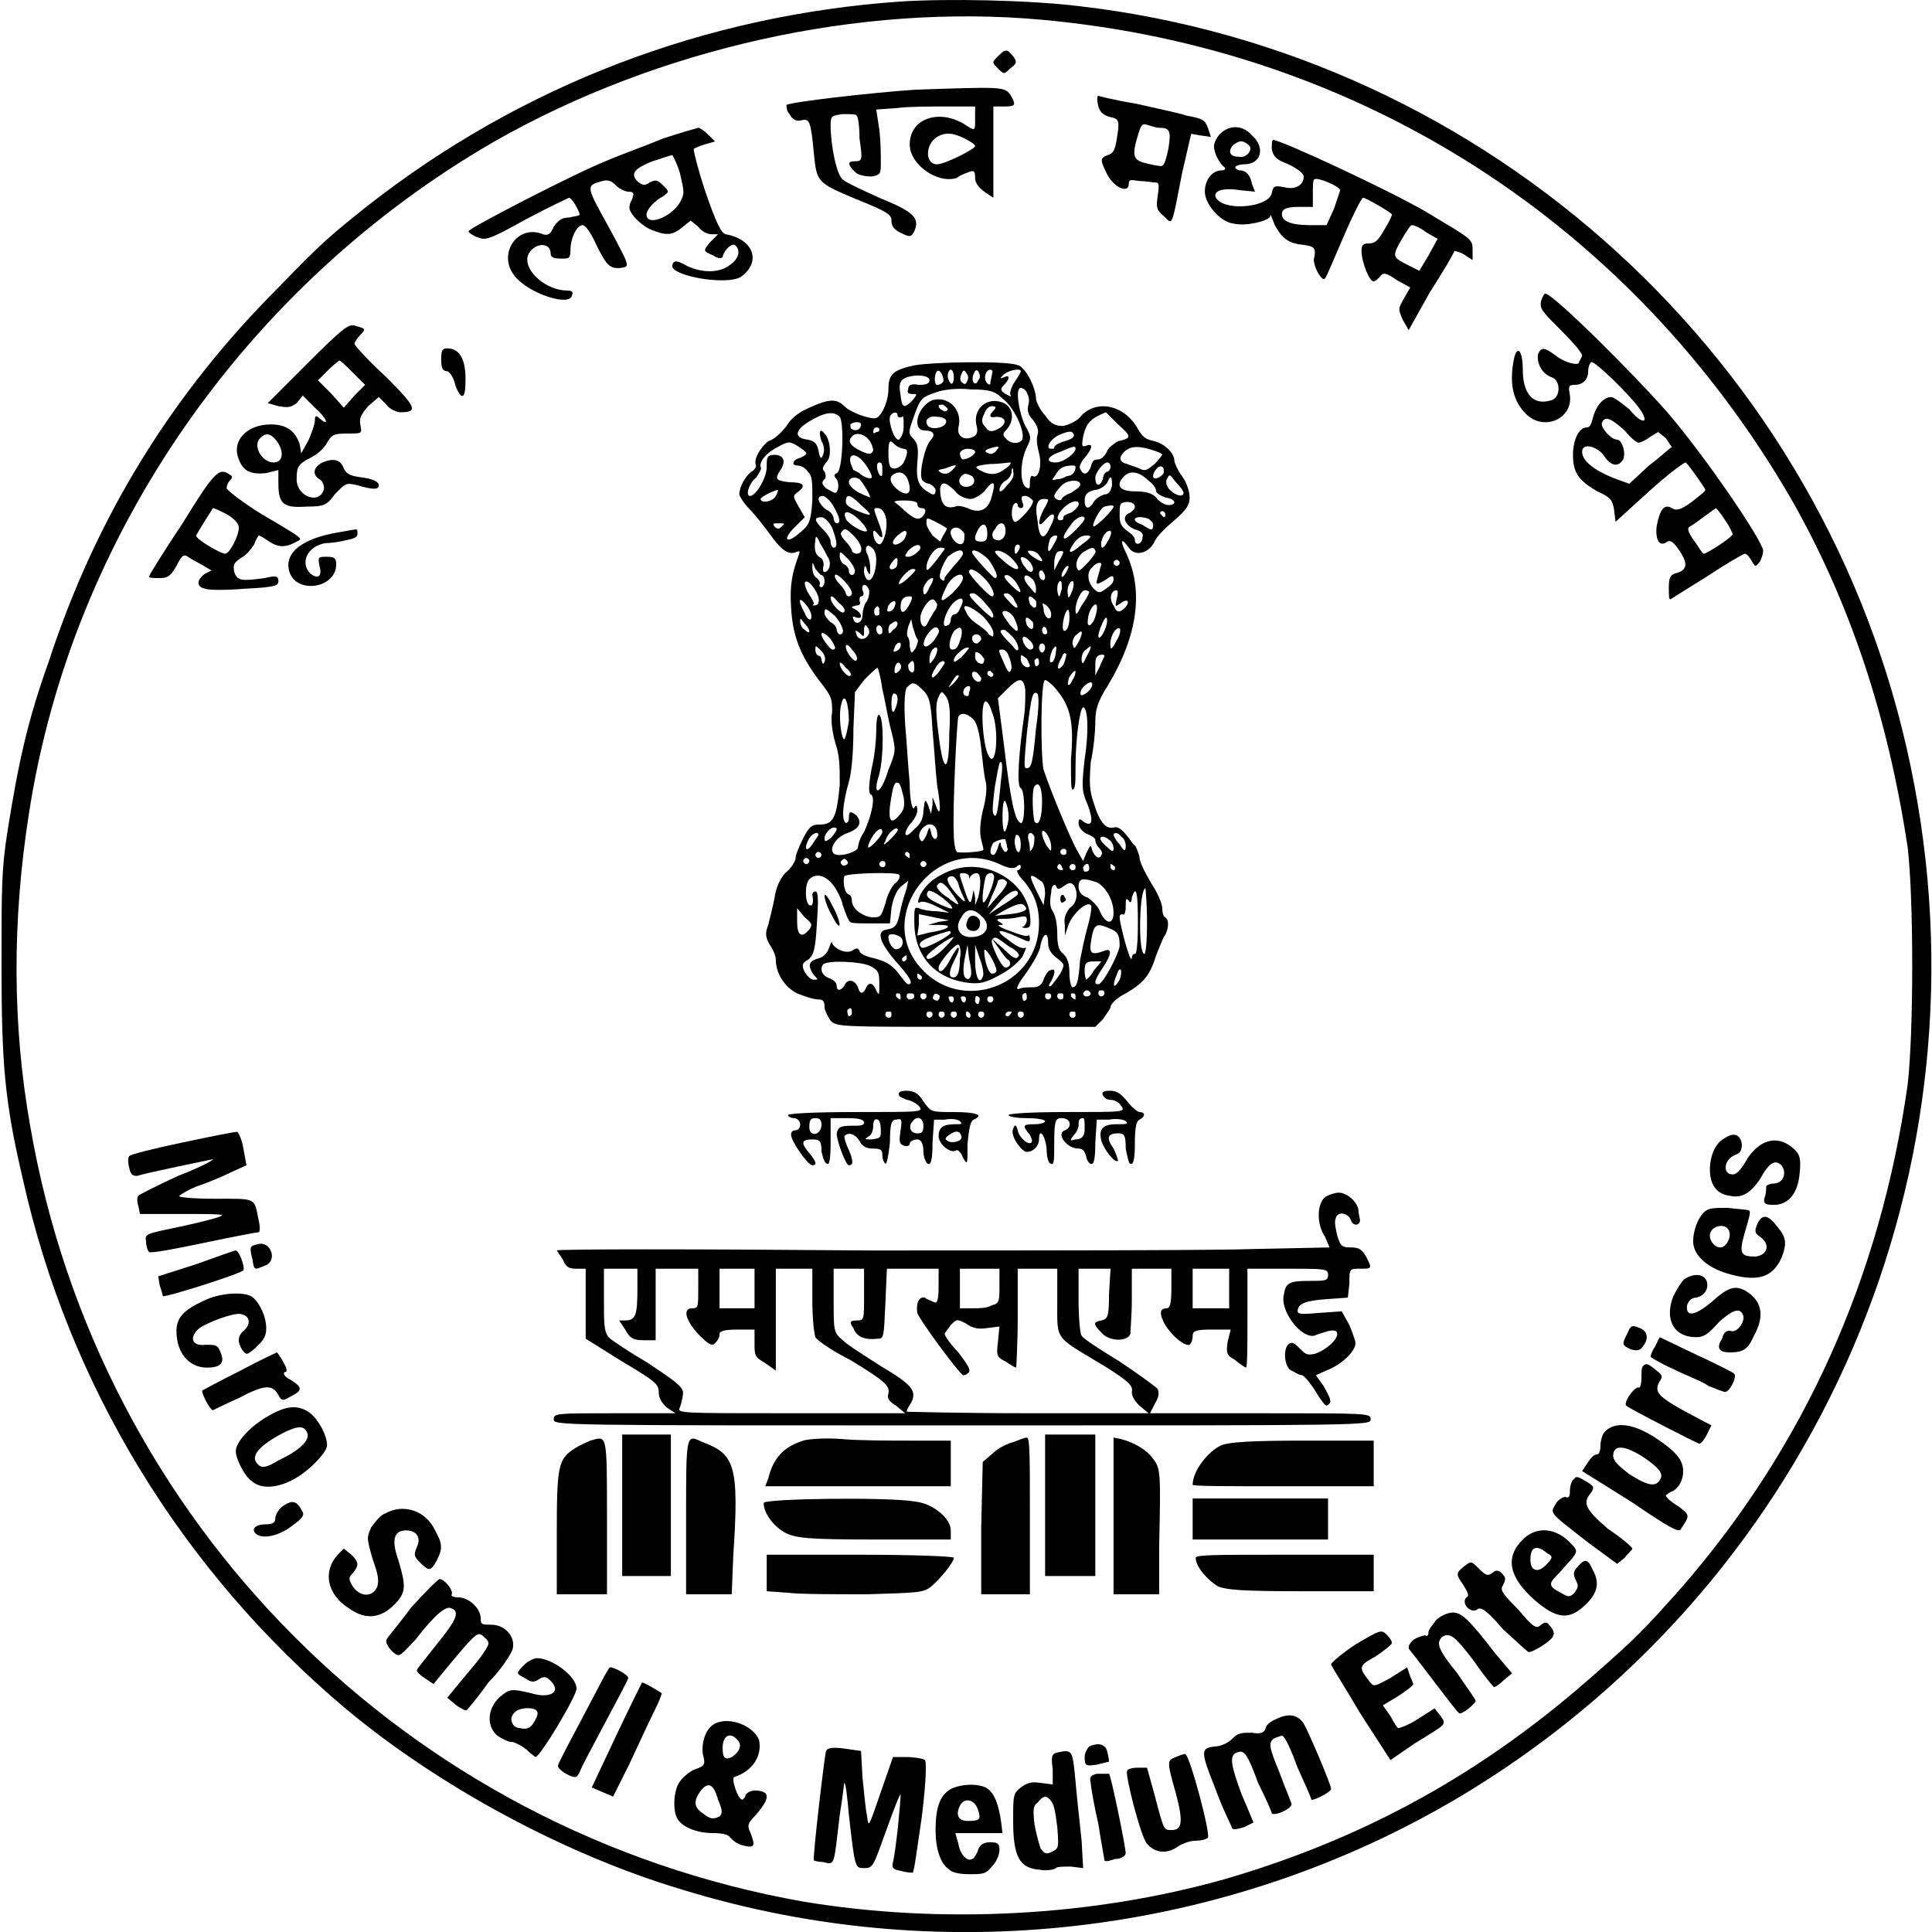 <?xml version="1.0" encoding="UTF-8"?>
<!DOCTYPE svg PUBLIC "-//W3C//DTD SVG 1.1//EN" "http://www.w3.org/Graphics/SVG/1.1/DTD/svg11.dtd">
<!-- Creator: CorelDRAW X7 -->
<svg xmlns="http://www.w3.org/2000/svg" xml:space="preserve" width="12.7mm" height="12.7mm" version="1.1" style="shape-rendering:geometricPrecision; text-rendering:geometricPrecision; image-rendering:optimizeQuality; fill-rule:evenodd; clip-rule:evenodd"
viewBox="0 0 1270 1270"
 xmlns:xlink="http://www.w3.org/1999/xlink">
 <defs>
  <style type="text/css">
   <![CDATA[
    .fil0 {fill:black}
   ]]>
  </style>
 </defs>
 <g id="Layer_x0020_1">
  <g id="_2370128924080">
   <g>
    <path class="fil0" d="M592 1c-129,9 -249,55 -350,134 -25,20 -29,23 -59,54 -70,70 -120,151 -151,246 -14,39 -20,67 -27,111 -4,25 -4,37 -4,88 0,65 2,90 14,141 30,135 104,257 212,348 61,51 144,96 221,119 175,54 366,29 520,-66 228,-141 343,-409 288,-672 -55,-266 -277,-469 -547,-500 -33,-4 -86,-5 -117,-3l0 0zm93 12c209,19 388,134 493,316 38,67 63,142 76,228 4,34 4,121 0,156 -18,127 -68,238 -149,331 -24,27 -31,34 -55,55 -74,66 -152,109 -244,136 -88,25 -188,30 -278,15 -260,-46 -463,-249 -508,-509 -12,-67 -12,-136 -1,-206 28,-183 143,-348 306,-442 107,-61 240,-91 360,-80l0 0z"/>
    <path class="fil0" d="M656 37c-4,4 -4,4 0,8 4,4 4,4 8,0 4,-3 5,-4 2,-8 -4,-5 -5,-5 -10,0z"/>
    <path class="fil0" d="M601 59c-29,2 -81,8 -84,10 0,1 0,4 2,6 2,4 5,5 8,4 5,-1 6,0 8,22 2,19 2,19 28,30 20,8 23,10 23,14 0,4 2,6 6,8 6,3 7,3 9,-1 4,-9 -1,-13 -23,-22 -11,-5 -22,-10 -24,-12 -4,-3 -8,-22 -8,-36 0,-6 1,-6 8,-7 5,0 9,0 9,1 1,0 2,7 2,15 2,14 2,15 -3,15 -5,0 -5,2 0,7 2,2 6,3 11,3 6,-1 6,-2 6,-9 0,-5 0,-14 -1,-22l-2 -13 14 -1c7,-1 22,-1 32,-1l19 0 0 8c0,8 0,8 -5,5 -17,-12 -38,-6 -38,12 0,13 18,26 31,22 2,-2 6,-3 8,-4 3,-1 4,-1 4,4 0,3 2,6 6,9l6 4 0 -30 0 -30 7 0c8,0 8,-1 4,-8 -4,-5 -6,-5 -63,-3l0 0zm33 32c4,2 7,4 7,5 0,2 -20,12 -25,12 -8,0 -8,-13 0,-18 5,-3 10,-3 18,1l0 0z"/>
    <path class="fil0" d="M722 70c1,4 4,6 8,7 6,1 6,3 4,15 -1,6 -2,9 -6,10 -5,2 -5,3 0,13 5,9 14,12 14,6 0,-3 1,-3 7,-2 4,0 9,1 11,1 2,0 2,2 1,9 -1,7 -1,9 4,13 6,6 5,8 12,-28l6 -26 6 1 7 1 -2 -6c-2,-5 -3,-6 -14,-8 -6,-2 -21,-5 -34,-8 -13,-2 -24,-5 -24,-5 -1,0 -1,3 0,7l0 0zm40 14c7,0 8,2 6,14 -2,9 -3,12 -6,11 -2,0 -6,-1 -10,-2 -7,-2 -8,-5 -4,-18 2,-7 3,-8 6,-7 3,1 6,2 8,2l0 0z"/>
    <path class="fil0" d="M436 91c-12,5 -29,11 -38,15 -18,7 -90,44 -90,46 0,1 3,3 6,4 5,2 7,2 32,-12 15,-8 28,-14 28,-14 2,0 7,9 7,11 0,1 -3,1 -7,2 -5,0 -7,2 -10,6 -2,5 -4,6 -7,5 -17,-7 -30,13 -19,27 9,12 37,21 38,13 1,-2 0,-3 -3,-3 -14,0 -29,-13 -26,-23 3,-8 15,-10 15,-1 0,2 2,3 7,3 5,0 6,0 6,-6 0,-7 4,-16 8,-16 2,0 6,6 9,13 7,14 9,16 17,15 5,-1 5,-1 -9,-27 -15,-27 -15,-27 -4,-30 4,-1 6,0 9,3 2,2 6,4 8,4 3,0 4,1 3,3 0,2 -2,4 -2,6 -2,4 7,13 14,16 10,4 14,4 21,-2l5 -4 5 4c2,3 6,5 9,5l4 0 -5 5c-5,6 -5,6 2,9 3,2 5,2 6,1 1,-5 6,-9 8,-8 4,3 3,9 -3,13 -6,5 -17,6 -28,1 -7,-4 -9,-4 -10,-1 -3,7 35,14 45,8 14,-10 8,-25 -10,-28 -3,-1 -6,-7 -13,-27 -5,-15 -8,-27 -8,-29 1,-1 4,-2 7,-3l7 -2 -5 -5c-2,-2 -5,-4 -6,-4 0,0 -11,3 -23,7l0 0zm11 23c3,13 3,13 0,19 -6,10 -22,16 -22,8 0,-3 5,-9 11,-12 4,-3 4,-3 0,-7 -4,-4 -5,-4 -9,-2 -3,2 -4,2 -7,0 -6,-5 -4,-9 9,-14 6,-2 12,-4 13,-4 0,0 3,5 5,12l0 0z"/>
    <path class="fil0" d="M802 88c-2,2 -4,6 -4,8 0,5 4,12 7,14 1,1 0,2 -2,2 -6,0 -11,6 -11,14 0,8 10,20 19,21 8,2 24,-2 24,-5 0,-2 1,1 3,6 5,9 9,12 19,13 7,1 8,2 7,8 -2,4 5,17 7,14 1,-1 6,-13 12,-27 6,-14 12,-26 13,-26 2,0 19,10 19,11 0,1 -2,5 -5,10 -4,7 -6,9 -10,9 -4,0 -5,1 -5,5 0,7 5,20 8,20 1,0 3,-2 4,-3 2,-3 4,-3 11,2l9 5 -4 7c-4,7 -4,7 -1,14l4 7 14 -25c9,-14 16,-26 16,-27 1,0 4,1 6,2l6 4 0 -7c0,-7 -1,-7 -31,-25 -24,-14 -95,-47 -100,-47 -1,0 -1,3 -1,6 1,5 3,7 11,10 6,3 10,6 10,8 0,6 -6,9 -13,7 -6,-1 -7,-1 -8,4 -2,9 -29,12 -36,4 -4,-5 3,-8 15,-6l10 1 -2 -5c-1,-6 -4,-9 -8,-9 -1,0 -3,-1 -3,-2 0,-1 3,-2 6,-2 11,0 14,-11 5,-19 -6,-7 -15,-7 -21,-1l0 0zm20 9c0,4 -4,7 -8,6 -6,0 -7,-4 -3,-8 3,-2 5,-3 8,-1 2,1 3,3 3,3l0 0zm59 28c0,0 -2,6 -4,12l-5 11 -11 0c-13,0 -20,-3 -18,-9 1,-2 4,-3 11,-3l9 0 0 -9c0,-4 0,-9 1,-9 1,-2 16,4 17,7l0 0zm57 28l7 4 -6 11 -6 10 -6 -3c-12,-6 -12,-6 -6,-17 3,-5 6,-10 7,-10 2,0 6,2 10,5l0 0z"/>
    <path class="fil0" d="M1013 198c-1,5 1,7 13,19 9,9 14,15 14,17 -1,2 -2,4 -2,4 0,3 -10,0 -15,-4 -8,-6 -10,-6 -12,-1 -1,6 3,13 9,15 6,2 6,13 0,15 -12,4 -19,-4 -19,-20 0,-13 -4,-17 -6,-6 -3,16 0,27 8,35 12,12 31,3 29,-12 -1,-6 -1,-7 3,-7 6,0 9,-4 9,-9 0,-3 1,-5 2,-6 2,-1 25,21 32,31 7,10 1,10 -7,0 -5,-4 -10,-8 -12,-8 -5,0 -10,6 -12,14 -1,4 -2,6 -4,6 -5,0 -9,8 -9,18 0,12 4,17 16,24 9,4 10,6 11,12l1 8 22 -20c12,-11 23,-19 24,-19 1,0 13,17 13,18 0,1 -4,4 -9,8 -7,5 -10,6 -13,4 -5,-3 -8,1 -10,12 -1,9 2,14 7,10 2,-1 4,0 8,6 6,9 5,13 -3,15 -3,1 -4,3 -4,9 0,5 0,8 1,8 0,0 11,-7 24,-15 12,-8 24,-15 25,-15 1,0 3,2 4,4 3,5 3,5 6,1 1,-2 2,-5 2,-7 0,-6 -38,-62 -63,-91 -21,-24 -73,-76 -80,-78 -1,0 -2,2 -3,5l0 0zm55 85c4,5 8,8 9,8 1,0 4,-1 8,-4l5 -3 5 4c2,3 4,6 4,6 -1,0 -7,6 -15,12l-13 12 -11 -4c-12,-5 -20,-11 -20,-17 0,-6 9,-4 14,2 5,8 10,8 13,3 2,-5 -1,-13 -4,-13 -4,0 -11,-8 -10,-11 2,-5 6,-3 15,5l0 0zm66 59c3,4 5,9 5,9 0,2 -17,13 -19,13 -1,0 -3,-4 -6,-8 -5,-7 -5,-9 -3,-10 2,-1 6,-4 10,-7 4,-3 7,-5 7,-5 0,0 3,3 6,8l0 0z"/>
    <path class="fil0" d="M202 239l-26 26 7 2c6,1 8,1 12,-2l4 -5 8 8c8,7 10,13 3,7 -2,-2 -3,-2 -3,1 0,3 -2,8 -4,13l-5 9 -1 -6c-3,-9 -9,-13 -19,-13 -16,0 -26,11 -21,23 3,8 8,10 18,9l8 -2 0 9c0,14 4,16 19,15 11,0 13,-1 18,-8 7,-7 7,-8 15,-6 10,3 14,3 14,0 0,-2 -3,-4 -10,-5 -8,-1 -11,-2 -13,-6 -2,-6 -7,-7 -14,-4 -6,3 -7,8 -2,11 2,1 3,4 3,6 -2,11 -18,6 -18,-6 0,-8 1,-10 9,-14 4,-2 9,-6 11,-10 3,-5 4,-6 13,-6 10,0 10,0 9,-5 -1,-5 0,-7 5,-13l7 -6 5 5c2,3 7,5 9,5 12,0 11,-3 -9,-23 -12,-11 -21,-21 -21,-22 0,-1 2,-4 4,-6 4,-4 3,-4 -4,-6 -4,-1 -8,2 -31,25l0 0zm30 6l8 8 -7 7 -7 8 -8 -9 -9 -9 7 -7c3,-3 7,-6 7,-6 1,0 5,4 9,8zm-50 45c5,7 4,14 -2,14 -8,0 -14,-11 -9,-16 4,-4 7,-3 11,2l0 0z"/>
    <path class="fil0" d="M290 236c0,6 1,8 4,8 2,1 4,4 5,8 1,4 3,7 4,8 2,1 3,-1 3,-11 0,-13 -4,-20 -12,-20 -3,0 -4,1 -4,7z"/>
    <path class="fil0" d="M602 240c-15,3 -18,6 -18,16 0,8 -5,19 -9,19 -5,0 -16,-4 -20,-8 -5,-5 -10,-5 -23,1 -7,3 -12,7 -15,12 -3,4 -8,9 -12,10 -5,4 -10,12 -8,16 0,1 -1,3 -3,4 -4,3 -8,10 -8,15 0,1 3,6 7,10 4,4 10,12 13,16 7,10 12,14 17,12 3,-1 3,-1 2,2 -4,11 -6,19 -5,34 1,19 6,32 19,49 8,10 8,12 8,20 -1,5 0,13 2,20 3,9 3,15 3,28 -2,21 -4,26 -13,26 -5,0 -7,1 -11,9 -3,6 -5,11 -5,13 0,2 -3,7 -7,10 -4,5 -6,10 -7,17 -1,5 -3,13 -4,17 -2,5 -2,8 1,13 2,3 4,7 4,10 0,9 6,18 14,22 5,2 11,4 14,4 3,0 4,1 4,5 0,2 2,6 4,9 4,4 7,4 89,4l85 0 5 -5c2,-3 5,-7 5,-8 0,-2 4,-6 10,-9 12,-7 16,-12 20,-25 2,-5 4,-10 5,-12 3,-4 4,-11 1,-13 -1,0 -2,-3 -2,-6 0,-3 -3,-10 -7,-16 -4,-7 -8,-14 -8,-18 -1,-3 -2,-7 -4,-8 -7,-10 -10,-12 -13,-11 -5,1 -9,-3 -13,-16 -3,-9 -3,-13 -2,-27 2,-9 3,-21 3,-26 0,-8 1,-13 8,-24 20,-33 24,-63 12,-88 -4,-8 -3,-10 2,-3 4,6 13,4 17,-4 1,-3 7,-9 13,-14 8,-7 10,-10 10,-15 0,-4 -2,-10 -5,-14 -3,-4 -5,-9 -5,-10 0,-5 -6,-11 -13,-13 -6,-1 -8,-3 -11,-8 -8,-15 -26,-20 -37,-9 -3,4 -8,6 -12,7 -5,0 -8,-1 -12,-7 -3,-3 -6,-9 -6,-11 0,-7 -7,-21 -12,-22 -8,-3 -55,-2 -67,0l0 0zm18 11c-1,1 -2,2 -4,2 -2,0 -2,-7 0,-9 2,-2 5,5 4,7zm7 -3c0,3 -1,5 -2,4 -1,-1 -2,-3 -2,-5 0,-2 1,-4 2,-4 1,0 2,2 2,5zm9 2c-1,3 -2,3 -4,1 -1,-1 -1,-3 0,-5 1,-3 2,-3 3,-1 1,1 2,3 1,5zm7 0c-2,5 -5,0 -3,-4 1,-3 2,-3 3,-2 1,2 2,4 0,6zm9 -4c0,2 -1,4 -1,6 0,1 -1,1 -2,0 -3,-3 -1,-9 2,-9 1,0 2,1 1,3l0 0zm19 -2c0,1 -2,4 -4,7 -2,3 -3,6 -3,8 1,2 1,2 -3,0 -3,-2 -4,-3 -1,-6 4,-4 4,-7 0,-5 -3,1 -3,1 0,-2 4,-3 11,-4 11,-2zm-60 6c0,2 -2,3 -7,3 -5,-1 -7,0 -7,3 -1,2 0,3 3,3 3,0 3,0 0,4 -6,6 -7,5 -8,-3 -1,-6 -1,-9 2,-11 5,-3 17,-3 17,1l0 0zm48 12c7,5 15,21 13,27 -2,3 -8,3 -11,-1 -2,-2 -2,-3 1,-6 5,-6 4,-14 -2,-17 -11,-5 -21,4 -18,15 1,4 0,6 -2,7 -6,3 -11,0 -10,-6 3,-11 -6,-21 -17,-18 -10,4 -14,20 -5,20 6,0 7,3 4,6 -4,4 -8,22 -6,26 0,1 3,3 5,3 2,1 4,3 4,4 0,3 -1,4 -4,2 -7,-4 -9,-8 -8,-20 1,-10 0,-13 -3,-16 -3,-3 -3,-4 1,-15 4,-11 5,-12 14,-15 5,-2 15,-3 23,-2 12,0 16,1 21,6l0 0zm16 -4c1,2 2,5 1,8 -1,4 0,7 3,10 3,4 4,7 3,10 -1,3 0,8 1,12 2,7 0,17 -4,15 -1,-1 -2,1 -2,4 0,4 0,5 -3,3 -4,-4 -3,-18 1,-26 3,-6 3,-7 -1,-14 -4,-8 -7,-25 -3,-25 1,0 3,1 4,3l0 0zm-52 11c0,1 -2,2 -3,1 -2,-1 -3,-2 -3,-3 0,-1 1,-1 3,-1 1,1 3,2 3,3zm30 1c-3,3 -3,5 2,4 7,0 7,5 1,8 -4,2 -6,2 -8,-1 -3,-3 -3,-5 -1,-9 1,-3 3,-5 5,-5 3,0 3,1 1,3zm-101 4c3,4 2,36 -2,37 -2,1 -2,2 0,4 2,3 1,9 -1,9 -1,0 -4,-2 -6,-3 -3,-3 -3,-4 -1,-6 1,-1 1,-3 0,-5 -2,-2 -1,-3 1,-6 4,-3 3,-15 -1,-19 -3,-4 -4,-1 -2,5 2,3 2,7 1,9 -1,3 -2,3 -3,-3 -1,-4 -2,-6 -7,-7 -9,-1 -9,-6 1,-12 10,-6 16,-7 20,-3zm38 -1c0,1 1,2 3,1 1,-1 1,1 1,7 0,4 -2,7 -3,8 -3,1 -7,-11 -6,-15 1,-3 5,-4 5,-1zm145 6c9,8 9,9 0,11 -2,1 -6,4 -7,6 -1,3 -4,6 -6,6 -3,0 -4,1 -5,5 -2,5 -5,6 -7,1 -1,-1 1,-5 3,-7 5,-6 6,-10 1,-8 -3,1 -3,0 -2,-6 2,-9 5,-12 15,-16 0,0 4,4 8,8zm-113 -2c0,4 -9,6 -12,3 -3,-4 1,-7 6,-6 3,0 6,1 6,3zm-56 2c0,3 -3,5 -6,3 -1,0 -1,-2 -1,-3 2,-2 7,-2 7,0zm12 3c0,1 0,2 -2,2 -1,1 -2,1 -2,0 0,-2 1,-3 2,-3 2,0 2,1 2,1zm128 4c0,2 -3,3 -6,4 -4,1 -7,3 -7,4 0,1 0,1 -2,1 -4,0 -1,-6 5,-9 7,-3 9,-3 10,0zm-135 3c2,2 3,6 3,7 -1,3 -3,3 -9,0 -6,-3 -8,-6 -5,-9 2,-3 8,-2 11,2l0 0zm-41 9c0,1 -2,2 -4,3 -5,1 -6,5 -2,5 2,0 5,1 7,4 3,3 3,6 3,19 -1,14 -2,16 -8,21 -9,8 -12,5 -4,-3l7 -7 -4 -7c-4,-7 -4,-7 0,-10 5,-4 3,-6 -6,-6 -9,-1 -10,-2 -6,-8 4,-6 2,-10 -4,-10 -5,0 -5,2 -5,8 0,7 -7,19 -11,19 -3,0 -1,-8 4,-12 2,-3 4,-6 3,-7 -1,-3 3,-9 11,-13 7,-4 8,-4 13,-1 3,2 6,4 6,5l0 0zm64 -3c3,0 3,3 0,9 -1,2 -4,4 -6,4 -3,0 -4,-2 -4,-10 0,-9 1,-9 4,-6 2,2 5,3 6,3zm61 1c-1,2 -4,3 -5,2 -3,-1 -3,-2 0,-3 6,-2 8,-2 5,1zm52 -1c0,3 -8,9 -13,9 -7,0 -6,-4 3,-7 9,-4 10,-4 10,-2zm51 1c3,1 6,2 6,3 0,0 -2,3 -5,6 -5,4 -6,5 -10,3 -2,-1 -6,-2 -8,-3 -5,-1 -6,-4 -2,-8 4,-4 10,-4 19,-1zm-117 1c0,2 -5,5 -8,5 -1,0 -2,-2 -2,-4 0,-1 2,-3 5,-3 3,0 5,1 5,2l0 0zm-76 4c4,3 9,12 8,13 -1,1 -4,0 -7,-2 -2,-2 -5,-3 -5,-3 0,0 -1,-2 -2,-5 -1,-5 2,-6 6,-3l0 0zm15 8c0,4 0,5 -2,3 -2,-4 -2,-8 0,-8 2,0 2,2 2,5zm81 -1c-5,4 -10,5 -17,1 -4,-2 -3,-3 7,-4 6,0 12,-1 13,-1 1,0 0,2 -3,4l0 0zm69 -1c0,1 -1,3 -2,3 -1,0 -3,2 -3,5 -2,5 -5,5 -5,-1 0,-3 5,-10 8,-10 1,0 2,1 2,3zm-104 2c-2,2 -4,3 -7,2 -3,-2 -3,-2 2,-3 8,-3 9,-3 5,1zm81 -2c0,3 -2,6 -6,6 -1,1 -4,2 -6,2 -4,1 -4,1 -1,-3 2,-4 5,-6 11,-6 1,0 2,0 2,1l0 0zm58 4c-2,3 -7,5 -7,2 0,-3 4,-8 6,-6 1,0 1,2 1,4zm-103 8c-3,4 -5,5 -5,3 0,-2 2,-5 4,-6 2,-1 4,-4 4,-6 0,-3 1,-3 1,0 1,3 -1,6 -4,9l0 0zm-65 -3c3,9 -1,11 -8,5 -4,-4 -4,-6 -3,-8 4,-4 9,-3 11,3l0 0zm158 0c3,2 5,5 5,7 0,1 3,3 6,4 7,1 8,5 2,5 -2,0 -6,-2 -8,-5 -3,-3 -7,-4 -14,-4 -10,0 -13,-4 -7,-10 4,-4 10,-3 16,3zm-116 -3c3,3 1,7 -4,7 -4,0 -6,-4 -3,-7 2,-2 3,-2 7,0zm139 11c0,3 -5,2 -9,-2 -2,-2 -3,-5 -2,-7 2,-4 2,-3 6,2 3,3 5,6 5,7zm-213 -9c2,2 7,10 7,12 0,0 -3,-1 -7,-3 -4,-2 -7,-5 -7,-7 0,-3 4,-4 7,-2l0 0zm166 4c-1,4 -2,6 -5,6 -3,1 -6,3 -7,5 -3,5 -6,5 -6,-1 0,-4 2,-6 7,-7 3,0 7,-3 8,-5 2,-5 3,-4 3,2l0 0zm-21 0c0,1 -3,3 -6,5 -3,1 -6,3 -6,4 -1,2 -5,0 -5,-2 0,-1 2,-4 5,-7 4,-4 13,-4 12,0zm-82 4c2,3 7,5 10,5 2,0 6,-2 9,-5 6,-8 8,-7 5,3 -2,9 -8,12 -16,8 -3,-1 -6,-2 -8,-1 -7,2 -10,-2 -10,-12 1,-5 4,-4 10,2zm-118 3c-2,4 -10,5 -10,2 0,-1 5,-4 11,-6 1,0 0,2 -1,4l0 0zm38 7c4,7 5,11 2,11 -1,0 -2,-2 -2,-3 0,-2 -2,-5 -5,-6 -5,-4 -7,-9 -2,-9 1,0 5,3 7,7zm18 -1c8,7 8,8 -2,4 -5,-2 -8,-4 -8,-6 0,-6 3,-5 10,2l0 0zm113 -3c1,3 -10,15 -12,14 -3,-2 -2,-11 0,-12 1,-1 2,0 2,1 0,1 1,2 2,2 2,0 2,-2 1,-4 -1,-4 0,-4 2,-4 2,0 4,2 5,3l0 0zm-76 2c0,2 1,3 3,3 3,0 3,3 0,6 -3,2 -5,1 -11,-4 -3,-3 -7,-6 -7,-6 0,-1 4,-1 7,-1 5,0 8,1 8,2zm86 -2c0,0 -1,3 -3,6 -4,8 -4,13 1,7 6,-7 8,-4 3,5 -4,9 -7,7 -8,-5 -2,-10 0,-14 4,-14 2,0 3,0 3,1zm20 3c-1,2 -3,4 -5,5 -3,1 -5,2 -5,3 0,1 0,2 -2,2 -3,0 -2,-4 2,-8 5,-5 11,-6 10,-2zm37 1c0,2 -2,3 -3,4 -6,2 -4,8 3,11 4,1 6,3 5,5 0,5 -5,6 -5,2 0,-2 -2,-4 -5,-6 -4,-3 -5,-5 -5,-10 0,-4 0,-7 1,-8 3,-2 9,-1 9,2l0 0zm-14 0c0,2 -11,13 -13,13 -2,0 4,-12 7,-13 4,-1 6,-1 6,0zm-150 6c1,3 1,7 0,12 -2,7 -4,9 -7,4 -2,-6 -1,-8 2,-4 4,5 4,1 0,-9 -3,-8 -3,-8 0,-8 2,0 4,2 5,5l0 0zm-15 5c2,2 3,5 3,5 -2,2 -13,-5 -14,-8 -3,-7 4,-5 11,3zm199 -6c0,1 0,2 -1,2 0,0 -1,-1 -2,-2 -1,-1 0,-2 1,-2 1,0 2,1 2,2zm-219 9c3,8 4,13 1,13 -1,0 -2,-2 -2,-4 0,-2 -2,-5 -5,-8 -6,-6 -6,-8 -1,-8 2,0 5,3 7,7zm75 0c1,0 0,2 -2,5l-2 4 -5 -4c-2,-3 -4,-6 -4,-8 0,-4 0,-4 6,-1 4,2 7,4 7,4l0 0zm91 -6c0,2 -11,13 -13,13 -2,0 0,-4 4,-9 3,-5 9,-7 9,-4zm42 0c1,1 3,2 3,4 0,4 -1,4 -7,0 -9,-3 -5,-7 4,-4l0 0zm-241 5c-2,2 -3,2 -5,0 -1,-2 -1,-2 3,-2 4,0 4,0 2,2l0 0zm135 5c0,4 -1,5 -4,5 -5,0 -5,-2 -2,-8 3,-5 6,-4 6,3zm12 -2c0,5 -4,8 -8,5 -1,-2 -1,-4 1,-6 3,-6 7,-5 7,1zm-27 2c0,2 0,5 -1,6 -3,3 -9,-4 -8,-8 2,-4 7,-2 9,2zm-73 1c6,6 7,12 2,12 -1,0 -3,-1 -3,-2 0,-1 -2,-4 -4,-6 -2,-2 -4,-5 -3,-6 2,-3 3,-3 8,2l0 0zm33 3c-2,2 -4,3 -6,3 -2,-1 -1,-3 2,-6 4,-3 5,-4 6,-2 0,1 -1,4 -2,5zm134 1c-2,4 -4,5 -4,3 -1,-4 3,-11 6,-10 1,1 0,4 -2,7l0 0zm-184 10c3,4 1,10 -2,10 -1,0 -1,-1 -1,-3 1,-2 0,-5 -1,-6 -4,-2 -5,-5 -4,-12 0,-3 1,-3 3,2 2,3 4,7 5,9l0 0zm151 -13c0,0 -1,3 -3,6 -3,6 -4,3 -2,-4 1,-3 5,-4 5,-2zm16 5c-8,7 -10,6 -5,-1 2,-3 5,-5 8,-5 4,0 4,1 -3,6l0 0zm-135 10c0,8 -3,15 -6,13 -1,-1 -2,-3 -2,-5 0,-5 1,-5 2,-1 2,4 2,3 2,-2 0,-3 -1,-7 -2,-9 -2,-4 0,-7 3,-4 2,1 3,5 3,8l0 0zm29 -8c0,2 -5,6 -8,6 -3,0 -2,-1 0,-4 4,-4 8,-5 8,-2zm65 1c-1,2 -2,3 -2,3 -1,0 -1,-1 -1,-3 0,-2 1,-3 2,-3 1,0 2,1 1,3zm-49 0c0,0 -3,4 -6,8 -5,6 -6,7 -6,4 0,-5 5,-13 9,-13 1,0 3,0 3,1l0 0zm99 1c2,1 -10,14 -11,13 -3,-3 -1,-9 3,-12 5,-3 7,-4 8,-1l0 0zm-158 13c0,2 -1,3 -2,3 -1,0 -2,-1 -2,-3 0,-1 -1,-3 -3,-4 -1,0 -3,-3 -3,-5 0,-4 0,-4 5,1 3,3 5,7 5,8l0 0zm71 -11c0,1 -3,5 -6,8 -3,4 -6,7 -6,8 0,2 -1,2 -2,1 -3,-1 0,-9 4,-15 5,-4 10,-6 10,-2l0 0zm17 4c4,6 7,12 4,12 -1,0 -15,-15 -15,-17 0,-3 6,0 11,5zm15 -1c8,8 4,10 -5,2 -7,-6 -7,-7 -4,-7 2,0 6,2 9,5l0 0zm18 -2c4,5 2,5 -4,1 -4,-3 -4,-4 -2,-4 2,0 5,1 6,3zm16 -2c0,0 -1,3 -3,6l-3 6 0 -5c0,-3 1,-6 2,-7 1,-1 4,-1 4,0l0 0zm-110 10c-4,3 -6,0 -2,-4 1,-2 3,-3 3,-1 0,1 0,4 -1,5zm89 -2c3,5 -1,7 -4,2 -2,-2 -3,-5 -3,-6 0,-2 5,0 7,4l0 0zm58 -1c0,1 -1,2 -2,2 -1,0 -2,-1 -2,-2 0,-1 1,-2 2,-2 1,0 2,1 2,2zm-196 8c1,0 2,2 2,4 0,2 -1,4 -2,4 -1,0 -2,-1 -1,-2 0,-1 0,-2 -2,-4 -2,-1 -3,-4 -3,-7 0,-4 0,-4 2,1 2,2 3,4 4,4l0 0zm184 -7c0,0 -1,3 -2,7 -2,7 -2,7 5,3 4,-3 5,-3 5,0 0,2 -2,4 -5,6 -4,3 -5,3 -8,0 -4,-4 -5,-11 -1,-14 2,-3 6,-4 6,-2l0 0zm-23 5c-1,2 -3,4 -3,3 -1,-1 2,-7 4,-7 1,0 0,2 -1,4zm-103 3c-3,3 -6,5 -7,5 -1,-2 6,-10 9,-10 3,0 2,1 -2,5l0 0zm49 1c5,5 8,12 5,12 -2,0 -15,-14 -15,-16 0,-3 4,-2 10,4l0 0zm40 -1c0,2 -1,3 -2,2 -1,0 -2,-2 -2,-4 0,-2 1,-2 2,-2 1,1 2,3 2,4zm-127 11c0,1 -1,2 -2,2 -1,0 -2,-1 -2,-2 0,-1 -2,-4 -4,-6 -2,-2 -4,-5 -3,-6 1,-2 11,8 11,12l0 0zm73 -10c0,2 -3,6 -7,10 -8,7 -9,6 -4,-4 3,-7 11,-11 11,-6zm35 3c5,8 3,8 -4,1 -4,-4 -5,-6 -2,-6 1,0 4,2 6,5l0 0zm11 -2c1,1 2,4 2,6 0,4 0,4 -4,-1 -6,-6 -4,-11 2,-5l0 0zm-141 15c0,1 -1,2 -3,2 -1,0 -1,0 0,-1 0,-1 -1,-3 -3,-6 -2,-3 -3,-6 -3,-8 2,-4 11,9 9,13zm73 -10c-2,5 -4,6 -4,3 -1,-3 3,-9 6,-9 1,0 0,3 -2,6zm87 1c-1,3 -1,5 -2,5 0,0 -1,-2 -1,-5 0,-3 1,-5 2,-5 1,0 1,2 1,5zm7 1c-2,5 -3,6 -3,3 -1,-4 1,-9 3,-9 1,0 1,3 0,6l0 0zm-134 -1c1,2 0,6 -1,8 -2,2 -3,7 -3,9 0,6 -5,7 -6,3 -1,-2 0,-2 2,-1 4,1 4,-2 0,-5 -4,-2 -4,-2 0,-3 2,0 3,-1 2,-3 0,-1 0,-3 1,-3 2,0 2,-2 1,-4 -1,-4 2,-5 4,-1l0 0zm145 2c0,1 -2,5 -5,9 -3,6 -4,7 -4,3 0,-6 4,-13 6,-13 2,0 3,1 3,1l0 0zm18 5c-1,5 -1,5 2,3 5,-4 7,-2 4,2 -4,4 -6,4 -8,-1 -3,-4 -2,-10 2,-10 1,0 1,2 0,6zm-179 8c-1,3 -9,-5 -9,-9 0,-2 2,-1 5,3 3,2 5,5 4,6zm93 -5c5,5 6,9 4,9 0,0 -4,-3 -8,-7 -8,-8 -8,-9 -4,-9 1,0 5,3 8,7zm19 -2c4,6 1,6 -4,0 -4,-4 -4,-5 -1,-5 1,0 4,2 5,5zm-69 2c-3,6 -6,7 -6,2 0,-5 2,-7 6,-7 2,0 2,1 0,5l0 0zm33 3c-1,3 -3,4 -4,4 -1,0 -2,2 -2,3 0,2 -1,4 -2,4 -5,3 -2,-8 3,-14 6,-6 9,-4 5,3l0 0zm50 -5c1,5 -1,6 -4,2 -1,-3 -1,-5 0,-5 1,0 3,2 4,3l0 0zm-150 4c2,3 3,6 2,8 -1,1 -3,-1 -4,-4 -5,-9 -4,-12 2,-4zm57 0c-1,2 -2,3 -4,3 -1,0 -1,-1 0,-4 3,-4 6,-4 4,1l0 0zm28 -2c0,1 0,3 -2,5 -1,2 -3,5 -4,7 -2,5 -5,3 -5,-3 0,-4 5,-12 8,-12 1,0 2,1 3,3zm75 7c0,5 -5,2 -5,-4 -1,-4 -1,-4 2,-2 2,2 3,4 3,6l0 0zm28 4c-2,3 -3,4 -4,2 0,-5 1,-8 3,-11 4,-5 4,2 1,9l0 0zm-141 -4c-3,2 -4,-1 -3,-4 2,-2 2,-2 3,0 0,2 0,3 0,4l0 0zm68 1c4,4 7,9 7,11 0,3 0,3 -3,1 -1,-2 -5,-5 -8,-7 -3,-2 -6,-5 -7,-8 -4,-6 3,-4 11,3zm-97 0c5,6 7,12 3,12 -1,0 -2,-2 -2,-3 0,-2 -2,-4 -4,-5 -2,-2 -4,-4 -4,-6 0,-4 1,-3 7,2l0 0zm118 2c1,2 2,5 2,6 0,3 -1,2 -5,-2 -3,-4 -5,-7 -5,-8 0,-3 6,-1 8,4l0 0zm36 -1c0,4 -1,7 -2,8 -3,3 -3,-4 -1,-10 2,-5 3,-4 3,2zm-171 9c0,1 -1,1 -3,-1 -2,-1 -3,-4 -3,-5 0,-3 0,-3 3,1 2,2 3,4 3,5zm147 -6c1,5 -1,6 -4,2 -1,-3 -1,-5 0,-5 1,0 3,2 4,3l0 0zm48 3c-2,6 -5,9 -5,6 0,-3 4,-12 5,-12 1,0 1,3 0,6l0 0zm-137 -2c0,1 -1,3 -3,4 -2,3 -3,3 -3,0 0,-2 1,-4 2,-4 2,-2 4,-2 4,0l0 0zm13 10c1,1 0,3 -1,6 -3,4 -3,4 -4,-1 0,-2 0,-4 -1,-6 -1,-1 -1,-3 0,-7l2 -5 1 5c1,3 2,7 3,8zm-32 -3c-2,4 -7,4 -8,0 -1,-3 -1,-3 2,-1 3,3 3,3 3,-2 0,-3 1,-4 2,-2 1,1 2,3 1,5zm9 -2c0,1 0,2 -2,2 -1,0 -2,-2 -2,-4 0,-1 1,-2 2,-2 2,1 2,2 2,4zm37 -1c1,1 -1,4 -3,7 -6,7 -9,4 -5,-3 4,-6 7,-7 8,-4zm15 4c-2,7 -3,9 -6,9 -3,0 -2,-7 1,-12 4,-4 6,-3 5,3l0 0zm56 -4c1,2 0,3 -1,3 -1,0 -2,-1 -2,-3 0,-1 1,-2 1,-2 1,0 2,1 2,2zm46 7c-3,6 -4,6 -4,4 -1,-5 3,-13 6,-12 1,1 0,5 -2,8l0 0zm-185 5c-1,2 -3,1 -5,-2 -6,-7 -5,-11 1,-5 2,2 4,6 4,7zm117 -7c5,6 4,12 0,6 -9,-9 -10,-11 -6,-11 1,0 4,3 6,5zm43 3c-3,5 -3,5 -4,1 0,-2 1,-5 3,-6 4,-4 4,-1 1,5l0 0zm-64 -2c0,1 -2,3 -3,3 -2,0 -3,-2 -3,-3 0,-2 1,-3 3,-3 1,0 3,1 3,3zm32 1c3,3 3,6 0,6 -1,0 -3,-2 -4,-4 -2,-5 0,-6 4,-2zm-114 13c-1,2 -7,-5 -7,-9 0,-2 2,-1 4,2 3,3 4,6 3,7zm29 -9c0,1 -2,3 -3,3 -2,1 -2,0 -1,-2 1,-4 5,-5 4,-1zm95 1c0,1 -1,3 -2,3 -1,0 -2,-2 -2,-3 0,-2 1,-3 2,-3 1,0 2,1 2,3zm-145 9c-1,2 -1,2 -2,-1 0,-2 -1,-3 -2,-3 -1,0 -2,-2 -2,-4 0,-3 0,-3 4,1 2,2 3,5 2,7zm72 -2c-3,4 -3,4 -3,0 0,-2 1,-5 2,-6 4,-4 4,1 1,6zm18 -1c-4,3 -5,4 -5,2 0,-3 8,-10 10,-8 0,0 -2,3 -5,6zm62 -3c0,2 -1,5 -2,6 -3,2 -2,-4 0,-8 2,-3 3,-3 2,2l0 0zm20 3c-2,5 -3,5 -3,1 0,-2 1,-5 3,-6 4,-4 4,-2 0,5l0 0zm-51 -1c1,2 2,6 2,8 -1,4 -2,4 -5,-3 -4,-9 -4,-9 -1,-9 1,0 3,1 4,4l0 0zm-16 2c0,3 -1,4 -3,3 -1,0 -3,-2 -3,-4 0,-3 0,-4 2,-3 2,1 3,3 4,4zm52 4c-4,5 -5,2 -1,-5 1,-3 2,-3 3,-2 0,1 -1,5 -2,7zm-22 1c-2,2 -6,-1 -6,-5 0,-3 0,-3 4,0 1,2 2,4 2,5zm49 -7c0,1 -2,4 -3,7l-3 6 0 -5c0,-3 0,-6 1,-7 1,-2 5,-2 5,-1l0 0zm-43 5c0,1 -1,2 -2,2 -1,-1 -1,-3 -1,-4 2,-2 3,-2 3,2zm-124 8c-1,2 -7,-4 -7,-8 0,-1 2,0 4,3 3,2 4,5 3,5zm32 -3c-2,2 -3,2 -3,0 0,-5 3,-7 4,-4 1,1 0,3 -1,4zm10 -2c0,3 -1,4 -3,2 -1,-1 -1,-3 -1,-4 3,-4 4,-3 4,2l0 0zm20 -3c0,0 -2,3 -4,6 -5,6 -6,3 -2,-3 2,-4 6,-6 6,-3l0 0zm-41 17c2,8 4,21 6,28 3,12 3,13 -2,25 -5,17 -11,18 -6,3 3,-12 3,-37 0,-39 -1,-1 -2,3 -2,10 0,6 -1,17 -3,25 -2,11 -2,15 -1,17 4,1 1,14 -4,25 -3,4 -4,9 -4,10 0,3 -13,7 -16,4 -3,-3 1,-10 8,-13 9,-3 11,-7 7,-12 -4,-3 -5,-3 -5,2 0,2 -1,3 -2,3 -3,-2 -2,-13 2,-27 2,-7 3,-21 3,-35l1 -24 6 -8c4,-4 8,-8 9,-8 0,0 2,6 3,14l0 0zm65 -7c0,4 -5,2 -6,-2 0,-2 0,-3 3,-2 1,1 3,3 3,4l0 0zm8 -3c0,3 -3,2 -4,0 0,-2 1,-2 2,-2 1,1 2,2 2,2zm52 4c-1,2 -2,4 -3,3 0,0 0,-3 1,-5 2,-3 3,-4 4,-4 0,1 0,3 -2,6zm-78 2c-3,3 -4,3 -3,2 3,-5 5,-8 6,-7 1,0 -1,3 -3,5l0 0zm47 5c0,4 0,12 -1,18 -3,21 -5,45 -2,46 3,2 3,24 0,23 -4,-1 -7,-17 -11,-51l-4 -31 6 -6c8,-8 11,-8 12,1l0 0zm21 0c9,11 11,22 9,45 0,14 0,20 1,20 2,0 2,-5 2,-15 0,-19 3,-39 5,-39 3,0 4,15 1,34 -2,18 -2,21 2,30 4,11 3,15 -3,11 -2,-2 -3,-2 -3,1 0,3 2,5 5,7 3,1 6,3 6,4 0,2 1,4 3,6 1,1 2,3 1,4 -1,3 -4,2 -6,-3 -1,-4 -1,-4 -4,2l-2 5 -4 -7c-4,-7 -17,-38 -22,-53 -2,-9 -2,-59 1,-59 1,0 5,3 8,7l0 0zm-88 0c4,4 5,8 6,26 1,11 2,27 3,36 3,17 2,22 -1,13l-2 -5 0 5 -1 6 -2 -6c-2,-4 -2,-4 -3,4 0,5 -2,9 -6,12 -6,7 -8,4 -3,-3 3,-3 5,-7 5,-9 0,-4 -1,-4 -2,-2 -1,2 -3,-4 -3,-16 -1,-10 -2,-28 -3,-39 -1,-16 0,-22 1,-24 4,-4 5,-4 11,2l0 0zm111 -4c0,3 -5,7 -7,7 -1,0 -1,-2 0,-4 3,-4 7,-6 7,-3zm-81 5c0,3 -1,3 -3,2 -2,-2 0,-6 3,-6 1,0 1,2 0,4l0 0zm-47 5c0,2 -1,5 -2,7 -1,2 -2,1 -2,-5 0,-4 1,-7 2,-6 2,0 2,3 2,4zm34 22c0,27 -4,27 -7,1 -2,-15 -2,-21 0,-25 2,-4 2,-4 5,0 2,3 3,9 2,24zm57 -3c-2,22 -3,26 -6,26 -2,0 -2,-1 0,-23 3,-26 4,-28 7,-26 1,2 1,9 -1,23l0 0zm-123 -5c-1,6 -2,11 -3,12 -2,0 -4,-16 -2,-23 2,-9 5,-1 5,11zm94 -6c5,11 3,38 -2,29 -4,-6 -6,-36 -2,-36 1,0 3,3 4,7zm-12 5c2,2 4,9 5,19 1,9 2,19 3,22 1,4 0,12 -2,19 -2,9 -2,15 -1,19 1,4 2,7 1,7 -2,1 -15,2 -17,1 -1,-1 -2,-6 -2,-11 -1,-16 2,-76 3,-78 2,-3 6,-2 10,2l0 0zm18 40c-2,21 -3,26 -5,22 -1,-2 0,-10 1,-18 3,-17 3,-16 4,-16 1,0 1,5 0,12zm-64 11c1,6 0,9 -3,12 -5,6 -7,4 -6,-6 2,-14 3,-17 6,-15 1,1 2,5 3,9l0 0zm91 3c0,10 -2,17 -5,13 -1,-3 -2,-20 0,-23 3,-4 5,1 5,10zm-22 10c0,3 -1,7 -2,9 -1,2 -2,-1 -2,-9 0,-9 1,-12 2,-10 1,2 2,6 2,10zm-47 10c1,6 -3,6 -4,0 -1,-4 -1,-4 -3,2 -2,4 -3,5 -4,3 -3,-4 3,-11 7,-10 2,0 4,3 4,5l0 0zm-66 -2c0,1 -2,4 -4,6 -3,2 -4,3 -4,0 0,-3 4,-7 6,-7 1,0 2,0 2,1l0 0zm36 6c-5,5 -6,5 -4,2 1,-5 7,-10 8,-8 1,0 -1,3 -4,6l0 0zm-6 -4c0,1 -2,4 -5,7 -4,4 -5,4 -4,1 3,-8 9,-13 9,-8zm111 10c0,3 0,3 -3,-1 -4,-7 -4,-13 0,-8 2,3 3,6 3,9zm-153 -8c0,0 -2,3 -4,6 -4,6 -6,3 -2,-4 2,-3 6,-5 6,-2l0 0zm133 6c0,7 -3,7 -4,-1 0,-4 1,-6 2,-5 1,0 2,3 2,6l0 0zm9 -5c0,1 0,5 -1,7 -1,2 -2,3 -2,2 0,-1 0,-4 -1,-7 -1,-5 2,-6 4,-2l0 0zm57 0c2,1 3,4 3,6 0,4 -1,4 -4,-1 -3,-3 -4,-6 -4,-6 0,-2 3,-2 5,1l0 0zm-8 2c2,1 3,4 3,6 0,2 -1,2 -4,-1 -5,-4 -6,-7 -3,-7 1,0 3,1 4,2zm-68 0c0,1 1,3 1,5 1,1 0,3 -1,3 -1,0 -2,-2 -3,-4 0,-3 -1,-3 -2,1 -1,3 -2,5 -3,5 -3,0 -2,-5 0,-8 3,-2 8,-3 8,-2l0 0zm40 8c0,1 0,2 -2,2 -1,0 -2,-1 -2,-2 0,-1 1,-2 2,-2 2,0 2,1 2,2zm-161 2c0,1 -1,2 -2,2 -1,0 -2,-1 -2,-2 0,-1 1,-2 2,-2 1,0 2,1 2,2zm58 0c0,1 0,2 0,2 -1,0 -2,-1 -3,-2 0,-1 0,-2 1,-2 1,0 2,1 2,2zm-66 4c0,1 -1,2 -2,2 -1,0 -2,-1 -2,-2 0,-1 1,-2 2,-2 1,0 2,1 2,2zm25 2c-1,1 -2,1 -3,1 -1,-1 -2,-2 -1,-3 1,-1 2,-2 3,-1 1,1 2,2 1,3zm100 0c6,3 9,3 11,2 2,-2 3,-2 3,0 0,1 -1,2 -2,2 -1,0 0,3 3,6 8,9 11,18 11,29 0,41 -51,60 -78,29 -30,-34 10,-87 52,-68l0 0zm-75 0c0,1 0,2 -2,2 -1,0 -2,-1 -2,-2 0,-1 1,-2 2,-2 2,0 2,1 2,2zm27 0c0,1 -1,2 -2,2 -1,0 -2,-1 -2,-2 0,-1 1,-2 2,-2 1,0 2,1 2,2zm89 2c1,1 1,2 0,2 -2,0 -3,-1 -3,-2 0,-1 1,-2 1,-2 1,0 2,1 2,2zm9 0c0,1 0,2 -2,2 -1,0 -2,-1 -2,-2 0,-1 1,-2 2,-2 2,0 2,1 2,2zm9 1c0,2 -2,2 -3,2 -1,-1 -1,-2 -1,-3 2,-3 4,-3 4,1zm17 -1c0,1 0,2 -1,2 -1,0 -2,-1 -2,-2 0,-1 0,-2 0,-2 1,0 2,1 3,2zm-142 5c1,1 0,4 -3,6 -2,2 -5,8 -6,13 -3,9 -3,9 -9,9 -7,-1 -13,-6 -13,-11 0,-2 -1,-4 -2,-4 -3,-1 -4,-8 -3,-12 1,-2 34,-3 36,-1l0 0zm-44 6c2,2 6,9 7,14 2,6 4,11 5,11 0,1 7,1 14,1l12 0 1 -10c1,-6 3,-11 6,-14l5 -4 -1 5c-1,3 -3,9 -4,14 -2,10 -3,12 -9,13 -7,1 -5,8 5,20 10,11 13,16 9,16 -1,0 -4,-4 -7,-8 -4,-5 -8,-7 -15,-9 -5,-1 -10,-3 -10,-5 -1,-2 -2,-2 -5,0 -4,2 -11,-1 -13,-5 0,-2 -1,0 -2,3 -1,3 -3,6 -7,7 -7,2 -7,5 -3,11 3,3 3,3 0,3 -2,0 -4,-2 -6,-5 -2,-4 -2,-6 2,-8 4,-3 5,-7 6,-24 1,-15 1,-21 -1,-21 -1,0 -2,1 -2,2 1,6 0,8 -2,7 -3,-2 -3,-14 0,-17 4,-4 10,-3 15,3l0 0zm137 -2c2,1 3,4 3,9l-1 7 -4 -8c-6,-12 -6,-14 2,-8zm37 1c6,3 11,12 11,20 0,8 -5,8 -9,-1 -1,-3 -5,-7 -8,-9 -4,-1 -6,-4 -6,-7 0,-6 3,-6 12,-3zm-21 2c3,-2 4,-2 6,0 3,5 2,12 -3,15 -2,3 -4,6 -3,11l0 7 2 -6c2,-7 12,-17 15,-14 1,0 0,7 -2,14 -2,7 -4,17 -5,22 -1,14 -2,18 -5,18 -1,0 -2,-5 -2,-9 0,-6 -1,-10 -4,-13 -3,-2 -4,-6 -4,-13 0,-6 -1,-12 -3,-15 -2,-3 -2,-7 -1,-12 0,-5 2,-6 3,-5 1,3 2,3 6,0l0 0zm54 24c0,15 -1,22 -2,21 -4,-2 -3,-43 1,-43 0,0 1,10 1,22zm-6 1c0,14 -1,21 -2,20 -1,0 -2,1 -2,3 -1,4 -8,-23 -8,-27 0,-2 1,-2 2,-2 1,1 2,-1 2,-5 0,-5 0,-6 2,-4 1,2 2,1 2,-2 3,-9 4,-3 4,17zm-216 4c-5,6 -8,4 -8,-5l0 -9 5 6c5,4 5,5 3,8l0 0zm199 0c4,2 5,4 5,11 -1,6 -11,25 -14,25 -3,0 -3,-2 3,-11 6,-9 6,-13 1,-11 -8,3 -10,2 -9,-5 2,-13 3,-14 14,-9l0 0zm-139 5c3,3 1,8 -3,8 -2,0 -5,-4 -5,-8 0,-3 5,-2 8,0l0 0zm97 4c0,4 2,7 6,10 5,4 5,4 2,10 -2,3 -5,7 -6,8 -2,1 -2,0 0,-3 3,-6 3,-9 -1,-7 -1,0 -3,3 -4,6 -1,3 -3,5 -7,5 -3,0 -7,0 -9,1 -3,1 -1,-3 5,-11 4,-6 9,-14 9,-18 2,-8 5,-9 5,-1l0 0zm-93 10c0,1 -1,2 -2,2 -1,0 -1,-1 -1,-2 1,-1 2,-2 3,-2 0,0 0,1 0,2zm-24 5c6,3 6,5 6,12 0,7 0,8 -2,4 -2,-5 -5,-6 -7,-1 -2,4 -4,3 -5,-1 -2,-5 -7,-6 -9,-1 -2,3 -5,4 -5,0 0,-2 -2,-4 -5,-5 -5,-2 -6,-6 -4,-9 3,-3 25,-2 31,1l0 0zm147 3c-2,4 -5,6 -5,6 0,0 -1,-2 -1,-6 0,-5 1,-6 6,-6l5 0 -5 6zm17 6c-4,7 -5,4 -2,-3 1,-3 2,-5 3,-3 0,1 0,4 -1,6l0 0zm-130 -2c0,1 0,2 -1,2 -1,0 -2,-1 -2,-2 0,-1 0,-2 0,-2 1,0 2,1 3,2zm111 11c0,1 -1,2 -3,2 -1,0 -2,-1 -2,-2 1,-2 2,-2 2,-2 1,0 2,0 3,2zm9 0c0,1 -1,2 -2,2 -1,0 -2,-1 -2,-2 0,-2 1,-2 2,-2 1,0 2,0 2,2zm-134 2c0,1 0,2 0,2 -1,0 -2,-1 -3,-2 0,-2 0,-2 1,-2 1,0 2,0 2,2zm9 0c0,1 -1,2 -3,2 -1,0 -2,-1 -2,-2 0,-2 1,-2 2,-2 2,0 3,0 3,2zm8 0c0,1 -1,2 -2,2 -1,0 -2,-1 -2,-2 0,-2 1,-2 2,-2 1,0 2,0 2,2zm8 2c0,1 -2,1 -3,0 -1,0 -1,-2 0,-3 0,-1 2,-1 3,0 1,0 1,2 0,3zm58 -1c0,1 -1,2 -2,2 -1,-1 -1,-3 -1,-4 2,-2 3,-2 3,2zm16 -1c0,1 -1,2 -2,2 -1,0 -2,-1 -2,-2 0,-2 1,-2 2,-2 1,0 2,0 2,2zm8 0c0,1 0,2 -2,2 -1,0 -2,-1 -2,-2 0,-2 1,-2 2,-2 2,0 2,0 2,2zm8 0c0,1 0,2 0,2 -1,0 -2,-1 -3,-2 0,-2 0,-2 1,-2 1,0 2,0 2,2zm-80 2c0,1 -1,2 -1,2 -1,0 -2,-1 -2,-2 -1,-2 0,-2 1,-2 1,0 2,0 2,2zm8 0c0,1 -1,2 -1,2 -1,0 -2,-1 -2,-2 -1,-2 0,-2 1,-2 1,0 2,0 2,2zm9 -1c0,1 0,3 -1,4 -1,0 -2,-1 -2,-2 0,-4 1,-4 3,-2zm9 1c0,1 -1,2 -2,2 -1,0 -2,-1 -2,-2 0,-2 1,-2 2,-2 1,0 2,0 2,2zm-93 9c0,1 -1,2 -2,2 -1,-1 -1,-3 -1,-4 2,-2 3,-2 3,2zm26 1c0,1 0,2 -2,2 -1,0 -2,-1 -2,-2 0,-2 1,-2 2,-2 2,0 2,0 2,2zm27 0c0,1 -1,2 -2,2 -1,0 -2,-1 -2,-2 0,-2 1,-2 2,-2 1,0 2,0 2,2zm8 0c0,1 -1,2 -2,2 -1,0 -2,-1 -2,-2 0,-2 1,-2 2,-2 1,0 2,0 2,2zm8 0c0,1 -1,2 -2,2 -1,0 -2,-1 -2,-2 0,-2 1,-2 2,-2 1,0 2,0 2,2zm9 0c0,1 0,2 -1,2 -1,0 -2,-1 -2,-2 0,-2 0,-2 1,-2 0,0 1,0 2,2zm9 0c0,1 -1,2 -2,2 -1,0 -2,-1 -2,-2 0,-2 1,-2 2,-2 1,0 2,0 2,2zm18 -2c0,1 -1,2 -2,3 -1,0 -2,0 -2,-1 0,-1 1,-2 2,-2 1,0 2,0 2,0zm8 2c0,1 -1,2 -2,2 -1,0 -2,-1 -2,-2 0,-2 1,-2 2,-2 1,0 2,0 2,2zm34 0c0,1 0,2 -2,2 -1,0 -2,-1 -2,-2 0,-2 1,-2 2,-2 2,0 2,0 2,2z"/>
    <path class="fil0" d="M623 573c-9,4 -14,8 -18,15 -2,5 -2,6 0,5 2,-1 7,1 11,3l8 4 -8 -1c-5,0 -10,-1 -12,-2 -3,-1 -3,0 -3,9 0,22 13,37 35,40 8,1 12,0 21,-5 6,-3 12,-8 15,-12 2,-4 3,-7 2,-6 -2,1 -6,-1 -11,-5 -10,-7 -7,-8 6,-2 7,3 8,4 8,1 0,-2 -1,-3 -1,-2 -1,1 -7,-1 -12,-3 -6,-2 -9,-4 -7,-4 3,0 3,0 0,-2 -2,-1 -2,-2 1,-2 3,0 7,0 11,-1 5,-1 6,-1 6,2 0,1 -1,3 -2,4 -2,0 -1,1 1,1 3,0 4,-1 3,-9 -3,-23 -31,-38 -54,-28l0 0zm14 3c0,2 0,2 1,0 1,-1 2,-2 4,-2 3,0 3,8 1,16l-2 5 0 -5 -1 -5 -1 5c-1,5 -2,4 -5,-5 -4,-12 -4,-11 0,-11 1,0 3,1 3,2l0 0zm16 -1c2,1 -3,15 -6,18 -2,2 -1,-9 1,-17 1,-2 4,-3 5,-1l0 0zm-23 6c1,4 3,8 4,10 1,3 -1,1 -5,-3 -7,-8 -8,-12 -3,-12 1,0 3,2 4,5l0 0zm32 -1c0,1 -2,5 -6,9l-7 8 3 -8c2,-4 4,-9 4,-10 2,-2 5,-1 6,1l0 0zm-38 5c8,11 8,12 -1,5 -5,-3 -8,-7 -7,-8 2,-3 4,-2 8,3zm1 10c2,3 1,3 -6,0 -9,-4 -11,-6 -9,-9 1,-2 9,3 15,9zm44 -7c-1,1 -5,4 -10,7l-9 6 7 -8c6,-7 13,-10 12,-5zm5 8c2,2 -1,4 -11,5l-9 1 7 -4c8,-4 11,-5 13,-2zm-29 6c7,6 4,14 -7,14 -7,0 -11,-6 -6,-13 3,-6 8,-6 13,-1l0 0zm-28 4l-7 2 8 0c9,0 6,3 -7,5l-8 2 1 -7c0,-4 0,-7 0,-7 1,0 5,1 10,2l10 2 -7 1 0 0zm8 7c0,2 -17,11 -19,10 -4,-3 0,-6 18,-11 1,0 1,1 1,1zm-4 10c-7,7 -12,9 -12,6 0,-2 15,-13 18,-13 0,0 -2,3 -6,7l0 0zm42 -1c6,3 8,6 6,7 -1,2 -4,0 -9,-5l-8 -7 5 7c2,3 5,7 6,7 2,2 1,5 -2,5 -3,0 -10,-16 -9,-18 2,-3 3,-2 11,4l0 0zm-32 8c0,10 -2,14 -6,12 -1,-1 -1,-4 2,-10 2,-4 4,-8 3,-9 0,-1 -3,3 -5,7 -4,8 -8,11 -8,6 0,-3 11,-16 13,-15 1,0 2,5 1,9l0 0zm7 12c-1,2 -2,2 -3,1 -2,-1 -2,-6 -1,-12l2 -10 1 9c1,4 2,10 1,12zm8 0c-2,6 -5,0 -5,-10l0 -11 3 9c2,5 3,11 2,12zm9 -4c0,1 -1,2 -3,2 -2,0 -5,-8 -5,-15 0,-4 8,9 8,13z"/>
    <path class="fil0" d="M636 605c-2,4 0,7 4,7 3,0 5,-3 4,-7 -2,-4 -7,-4 -8,0z"/>
    <path class="fil0" d="M542 589c0,2 2,8 5,13 6,12 7,6 0,-7 -3,-6 -5,-8 -5,-6l0 0z"/>
    <path class="fil0" d="M697 591c0,2 1,3 2,2 2,-1 2,-2 1,-3 -1,-3 -3,-2 -3,1z"/>
    <path class="fil0" d="M120 344c-12,18 -22,34 -22,35 0,1 3,1 7,1 5,0 7,-1 11,-8 4,-8 5,-8 9,-5 2,1 7,4 9,5l5 3 -4 2c-6,4 -6,9 0,10 2,1 14,1 26,0 20,-1 22,-2 22,-5 0,-3 -1,-4 -9,-2 -15,2 -18,2 -20,-4 -1,-5 0,-6 4,-9 4,-2 7,-6 9,-9 1,-3 3,-6 3,-6 1,0 4,2 7,4 6,4 11,4 18,0 4,-2 6,-1 -23,-18 -13,-8 -23,-16 -23,-17 0,-2 1,-4 2,-5 2,-2 2,-3 0,-4 -7,-5 -10,-2 -31,32zm29 -6c5,3 8,6 8,9 0,5 -6,17 -9,17 -3,0 -20,-10 -19,-12 2,-4 11,-18 11,-18 1,0 5,2 9,4l0 0z"/>
    <path class="fil0" d="M222 350c-23,4 -35,13 -32,25 4,16 31,12 31,-4 0,-4 -1,-5 -6,-5 -6,0 -6,0 -5,6 2,7 -1,9 -6,5 -7,-7 -2,-18 10,-20 4,0 10,-1 14,-2 5,-1 7,-2 7,-4 0,-2 0,-3 -1,-3 -1,0 -6,1 -12,2l0 0z"/>
    <path class="fil0" d="M591 720c0,1 3,2 5,3 2,0 6,2 8,4 3,4 3,4 -41,4 -29,0 -45,1 -45,2 0,1 2,2 4,2 2,0 4,2 4,4 0,3 -2,4 -3,4 -2,0 -3,1 -3,3 0,4 11,20 14,20 3,0 3,-2 -2,-8 -6,-7 -5,-9 2,-9 5,0 6,1 6,8 1,4 2,8 4,8 1,1 2,-3 2,-14l0 -16 11 0c8,0 11,1 11,3 0,2 -3,2 -8,2 -8,0 -9,1 -10,5 0,5 6,21 8,21 3,0 3,-3 0,-10 -2,-4 -3,-8 -3,-9 2,-3 7,-2 10,3 2,4 5,5 9,5 5,0 6,1 6,4 0,3 1,5 2,6 1,0 2,-5 3,-14 0,-12 1,-15 4,-15 4,-1 4,0 3,7 -1,7 -1,9 2,10 2,1 4,0 4,-1 0,-2 3,-3 5,-3 2,0 4,2 4,8 0,4 2,8 3,8 2,1 3,-3 3,-14l1 -15 7 0c5,-1 9,0 10,1 2,2 1,2 -3,2 -8,0 -11,2 -11,8 0,5 8,12 12,9 1,0 3,2 4,5 3,5 3,5 3,-9 1,-11 2,-15 4,-16 7,-3 2,-5 -13,-5 -15,0 -15,0 -20,-7 -3,-5 -6,-7 -11,-7 -4,0 -6,1 -5,3l0 0zm-51 20c-1,7 -8,7 -8,1 0,-5 1,-6 4,-6 3,0 4,1 4,5l0 0zm39 3c0,5 0,5 -6,6 -5,0 -5,0 -2,-2 2,-1 3,-4 3,-7 0,-3 1,-5 3,-4 1,0 2,3 2,7zm28 -3c0,4 -1,5 -4,5 -5,0 -6,-5 -3,-8 3,-4 7,-2 7,3zm25 7c1,3 -6,5 -9,3 -2,-1 -2,-2 1,-4 4,-3 7,-3 8,1z"/>
    <path class="fil0" d="M725 720c1,2 3,3 5,3 3,0 6,2 7,4 3,4 2,4 -36,4 -24,0 -38,1 -38,2 0,1 5,2 12,2 7,0 12,1 12,2 0,1 -3,2 -7,2 -8,0 -8,1 -3,7 1,2 2,4 1,5 -2,2 -8,-3 -9,-8 -1,-4 -2,-4 -3,-1 -2,4 4,13 8,15 4,1 9,-3 9,-8 0,-8 4,-3 5,6 0,5 1,10 3,10 2,1 2,-3 2,-14 0,-15 1,-16 5,-16 6,0 7,6 2,8 -6,2 1,12 9,12 3,0 4,2 5,5 0,2 2,5 3,5 2,1 3,-3 3,-14l1 -15 8 0c5,-1 10,0 11,1 2,2 0,2 -6,2 -9,0 -12,3 -10,11 2,6 9,15 11,13 0,0 -1,-4 -3,-8 -5,-7 -4,-10 3,-10 4,0 5,1 5,10 1,5 2,10 3,10 2,1 3,-3 3,-13 0,-11 1,-15 3,-16 4,-2 4,-5 0,-5 -1,0 -5,-3 -8,-7 -4,-5 -7,-7 -11,-7 -5,0 -6,1 -5,3l0 0zm-12 22c0,5 -2,7 -6,7 -4,1 -4,1 -1,-3 2,-2 3,-5 3,-6 0,-3 0,-5 3,-5 1,0 1,3 1,7l0 0z"/>
    <path class="fil0" d="M120 751c-19,4 -35,8 -35,9 -1,1 -1,4 0,8 1,4 2,5 5,5 6,-2 50,-11 50,-11 0,1 -10,6 -23,11 -13,6 -25,12 -26,13 -1,1 -1,4 0,7l1 5 28 0c15,0 27,0 26,1 -1,1 -12,4 -26,7 -24,5 -25,5 -24,10 0,3 1,6 2,7 1,1 17,-2 36,-6 19,-4 35,-7 36,-7 1,0 1,-4 0,-8 -3,-15 -1,-14 -29,-14 -14,0 -25,-1 -23,-2 1,-1 6,-4 11,-6 6,-2 16,-6 22,-9l11 -5 -2 -11c-1,-6 -3,-10 -4,-11 -2,0 -17,3 -36,7l0 0z"/>
    <path class="fil0" d="M1134 748c-6,3 -10,11 -10,21 0,9 4,16 13,17 8,2 14,-2 20,-11 6,-11 10,-13 14,-9 4,5 1,12 -5,12 -2,0 -5,1 -5,2 0,1 0,5 -1,7 -1,4 0,5 6,5 10,0 16,-8 17,-21 1,-9 0,-12 -3,-15 -10,-10 -22,-8 -31,5 -4,7 -7,11 -10,11 -7,0 -6,-10 2,-13 3,-1 4,-3 4,-7 -1,-6 -5,-8 -11,-4l0 0z"/>
    <path class="fil0" d="M871 787c-5,4 -6,17 0,26l3 7 -48 1c-27,1 -141,1 -254,1 -113,-1 -206,-1 -206,0 0,0 2,3 4,6 2,5 4,6 9,6l6 0 0 23 0 23 24 15c22,13 24,15 24,20 0,4 2,7 5,10l6 4 -40 0c-38,0 -40,0 -40,4 0,4 2,4 269,4 267,0 268,0 268,-4 0,-4 -1,-4 -73,-4l-72 0 3 -6c3,-5 3,-7 2,-10 -2,-2 -13,-10 -25,-18 -13,-8 -24,-15 -25,-17 -1,-1 -2,-12 -2,-23l0 -21 11 0 10 0 -1 17c0,15 -1,16 -5,17 -5,1 -6,2 0,8 5,6 17,6 19,1 0,-2 1,-12 1,-23l0 -20 13 0 13 0 0 13c0,10 -1,13 -3,13 -5,0 -5,4 -1,11 5,8 13,14 16,13 1,-1 2,-3 2,-6 0,-3 2,-4 12,-4l13 0 -2 8c-1,7 -1,9 5,12 3,3 7,5 7,5 1,0 1,-15 1,-33l0 -32 27 0c24,0 26,0 26,4 0,4 -2,4 -12,4 -13,0 -16,1 -17,9 -3,10 11,29 20,27 2,-1 6,-2 9,-3 5,-1 6,0 6,2 0,4 -8,11 -15,13 -5,1 -6,0 -9,-3 -3,-3 -5,-5 -7,-4 -5,2 -4,16 1,18 2,1 5,3 7,3 2,1 6,6 9,11 3,5 6,9 7,9 4,-2 3,-4 -2,-13l-5 -7 9 -4c9,-4 17,-12 17,-17 0,-2 -2,-7 -4,-12l-5 -9 -14 1c-12,1 -15,1 -15,-1 0,-5 5,-7 19,-8l14 -1 1 -9c0,-10 0,-10 7,-10 8,0 8,0 4,-8 -3,-5 -5,-6 -10,-6 -6,0 -7,-1 -9,-8 -1,-4 -2,-9 -1,-11 1,-5 8,-4 10,1 1,4 6,4 6,0 0,-1 -1,-4 -1,-6 0,-5 -7,-12 -13,-12 -2,0 -6,1 -9,3l0 0zm-452 60c0,17 -1,21 -8,21l-4 0 4 6c3,6 6,7 12,7l8 0 0 -24 0 -23 14 0 14 0 0 13c0,12 0,13 -4,13 -6,0 -5,7 4,17 7,7 9,8 11,6 2,-2 3,-4 3,-6 0,-2 3,-3 12,-3l11 0 0 9c0,8 0,9 7,13l7 5 0 -34 0 -33 12 0 12 0 0 21c0,11 1,21 2,24 1,2 11,9 23,15 23,14 26,17 25,22 -1,3 0,5 5,8l6 5 -75 0c-75,0 -75,0 -73,-4 1,-3 2,-7 2,-10 -1,-4 -5,-7 -23,-19 -12,-7 -24,-15 -26,-17 -3,-4 -3,-9 -3,-25l0 -20 11 0 11 0 0 13 0 0zm77 0l0 13 -11 0 -12 0 0 -13 0 -13 12 0 11 0 0 13zm72 4c0,17 0,17 -5,17 -4,0 -5,1 -2,5 2,6 8,8 16,7 4,0 4,-1 5,-23l1 -23 17 0 17 0 0 11c0,10 -1,12 -3,11 -2,-1 -5,-2 -6,-3 -4,-1 -6,4 -5,10 1,4 26,38 30,41 1,0 2,0 4,-2 1,-2 -1,-5 -7,-13 -5,-5 -9,-11 -9,-12 0,-1 2,-3 4,-6 4,-4 4,-4 10,-1 4,3 8,4 14,3l8 -1 -1 10c-1,9 -1,10 5,13 3,2 6,4 7,4 0,0 1,-15 1,-33l0 -32 13 0 13 0 0 22c0,26 -2,22 31,42 16,10 19,13 18,17 0,3 2,6 5,9l6 5 -79 0c-44,0 -80,-1 -80,-1 0,-1 1,-3 3,-6 4,-8 0,-12 -20,-24 -11,-7 -22,-14 -25,-17 -6,-5 -6,-6 -6,-26l0 -21 10 0 10 0 0 17 0 0zm89 -6c0,10 0,12 -5,13 -3,2 -9,2 -13,2l-8 0 0 -13 0 -13 13 0 13 0 0 11 0 0zm151 2l0 13 -12 0 -12 0 0 -13 0 -13 12 0 12 0 0 13z"/>
    <path class="fil0" d="M1120 797c-4,4 -7,12 -7,19 0,9 9,17 22,21 20,6 30,3 36,-10 4,-10 3,-14 -3,-21 -6,-8 -10,-8 -13,-1 -2,5 -1,6 2,8 7,5 5,12 -3,13 -10,0 -11,-2 -7,-16 2,-7 4,-13 3,-14 0,-1 -7,-1 -14,-2 -10,0 -13,0 -16,3l0 0zm16 11c3,4 -1,12 -5,12 -5,0 -9,-7 -6,-11 3,-4 9,-4 11,-1z"/>
    <path class="fil0" d="M169 818c-5,1 -5,2 -3,10 1,7 1,7 8,4 9,-3 4,-17 -5,-14l0 0z"/>
    <path class="fil0" d="M129 831l-25 8 1 6c1,3 2,6 2,7 2,1 52,-15 53,-17 1,-3 -3,-13 -5,-13 -1,0 -12,4 -26,9l0 0z"/>
    <path class="fil0" d="M1107 841c-2,2 -5,7 -7,11 -6,15 0,27 15,27 5,0 8,-2 15,-10 9,-8 14,-10 16,-4 1,4 -4,11 -8,10 -3,-1 -5,1 -6,5 -4,6 -2,9 5,9 9,0 12,-2 16,-11 6,-11 6,-20 -2,-27 -9,-7 -14,-6 -26,5 -11,9 -17,10 -16,2 1,-3 3,-5 6,-5 4,-1 6,-3 7,-6 2,-8 -6,-12 -15,-6l0 0z"/>
    <path class="fil0" d="M134 855c-13,6 -18,11 -18,20 0,14 8,24 20,24 9,0 12,-3 9,-10 -2,-5 -3,-5 -10,-5 -8,1 -11,-4 -5,-10 4,-4 25,-12 29,-10 5,1 6,6 2,10 -5,4 -5,8 -2,13 3,4 3,4 9,-1 5,-5 7,-7 7,-13 0,-8 -5,-18 -10,-21 -6,-3 -21,-2 -31,3l0 0z"/>
    <path class="fil0" d="M1070 876c-4,8 -4,8 2,11 4,1 6,1 8,-2 4,-5 3,-10 -2,-12 -5,-2 -6,-2 -8,3l0 0z"/>
    <path class="fil0" d="M1088 885c-2,3 -3,6 -3,7 0,0 6,4 15,8 8,4 19,8 23,11 5,2 10,4 11,4 3,0 8,-10 6,-12 -1,-1 -13,-7 -26,-13l-23 -11 -3 6z"/>
    <path class="fil0" d="M158 901c-14,7 -25,13 -25,13 -1,1 5,13 7,13 0,0 8,-4 17,-8 17,-9 22,-9 26,-2 2,4 3,4 8,1 8,-4 8,-6 0,-11 -4,-2 -5,-4 -4,-5 2,0 2,-2 -1,-7 -2,-4 -4,-6 -4,-6 0,0 -11,5 -24,12l0 0z"/>
    <path class="fil0" d="M1080 898c-1,1 -1,4 -1,8 0,4 -1,7 -2,6 -3,0 -10,10 -8,12 2,2 47,25 48,25 1,0 3,-2 5,-6l3 -6 -17 -9c-18,-10 -21,-13 -17,-20 2,-3 2,-4 -2,-7 -6,-5 -7,-5 -9,-3l0 0z"/>
    <path class="fil0" d="M176 931c-12,7 -21,17 -21,23 0,5 6,17 11,20 6,5 16,4 26,-1 10,-5 23,-18 23,-23 0,-6 -5,-16 -11,-21 -8,-6 -16,-5 -28,2l0 0zm26 11c2,5 -6,12 -19,18 -8,5 -11,5 -13,3 -6,-5 -1,-12 16,-21 10,-5 14,-5 16,0z"/>
    <path class="fil0" d="M1055 941c-2,2 -3,7 -3,10 0,3 -1,5 -2,5 -2,0 -4,2 -6,5l-4 6 32 20c25,17 32,21 33,18 6,-9 6,-9 -2,-15 -5,-3 -8,-6 -8,-7 0,0 2,-2 5,-3 3,-2 5,-5 6,-9 2,-10 -3,-16 -18,-26 -14,-9 -26,-11 -33,-4l0 0zm24 16c12,8 15,12 12,16 -3,5 -9,3 -20,-4 -9,-7 -12,-10 -10,-15 2,-4 8,-3 18,3l0 0z"/>
    <polygon class="fil0" points="409,989 409,1036 425,1036 441,1036 441,989 441,943 425,943 409,943 "/>
    <polygon class="fil0" points="687,989 687,1036 703,1036 720,1036 720,989 720,943 703,943 687,943 "/>
    <path class="fil0" d="M388 947c-2,1 -7,3 -10,5 -11,7 -12,11 -12,56l0 40 17 0 16 0 0 -51c0,-56 0,-53 -11,-50l0 0z"/>
    <path class="fil0" d="M451 997l0 51 15 0 15 0 1 -25c4,-60 1,-67 -20,-75 -11,-5 -11,-7 -11,49l0 0z"/>
    <path class="fil0" d="M528 947c-13,4 -20,12 -23,25l-2 5 61 0 61 0 0 -15 0 -15 -25 0c-14,0 -35,0 -46,-1 -12,-1 -23,0 -26,1l0 0z"/>
    <path class="fil0" d="M666 948c-4,1 -10,4 -13,7l-7 6 -1 43 0 44 16 0 16 0 0 -51c0,-40 0,-52 -2,-52 -2,0 -6,2 -9,3l0 0z"/>
    <path class="fil0" d="M732 996l0 52 15 0 15 0 0 -33c1,-46 1,-50 -4,-56 -4,-6 -13,-11 -21,-13l-5 -1 0 51 0 0z"/>
    <path class="fil0" d="M803 950c-9,4 -19,17 -19,26 0,1 24,1 60,1l59 0 0 -15 0 -15 -47 0c-34,0 -48,1 -53,3l0 0z"/>
    <path class="fil0" d="M1035 972c-2,1 -3,5 -3,8 0,4 -1,5 -3,4 -1,0 -4,1 -6,4 -4,7 -6,5 21,26l19 14 5 -4c2,-3 5,-5 5,-6 0,-1 -7,-7 -16,-13 -15,-13 -17,-17 -11,-24 2,-3 2,-4 -3,-7 -5,-3 -7,-4 -8,-2l0 0z"/>
    <path class="fil0" d="M186 990c-3,2 -5,6 -5,8 0,3 -2,4 -6,4 -7,0 -10,3 -7,6 4,4 15,2 24,-5 7,-5 8,-7 7,-9 -4,-8 -7,-8 -13,-4l0 0z"/>
    <path class="fil0" d="M502 988c0,7 7,16 15,20 7,3 14,4 58,4l50 0 0 -6c0,-8 -12,-18 -24,-19 -16,-3 -99,-2 -99,1l0 0z"/>
    <polygon class="fil0" points="784,999 784,1012 828,1012 873,1012 873,999 873,985 828,985 784,985 "/>
    <path class="fil0" d="M253 995c-3,1 -6,5 -9,9 -3,7 -3,7 1,21 4,11 4,14 3,18 -3,7 -11,7 -16,0 -3,-5 -3,-6 0,-9 4,-5 4,-7 -1,-12l-5 -4 -4 4c-10,11 -7,26 7,35 11,8 21,7 30,-2 8,-8 8,-12 3,-29 -5,-14 -3,-20 5,-20 7,0 10,5 7,11 -2,5 -2,6 2,10 6,6 7,6 11,-1 4,-8 4,-11 -1,-20 -6,-13 -21,-18 -33,-11l0 0z"/>
    <path class="fil0" d="M1001 1012c-12,12 -9,25 8,40 14,12 22,13 32,4 9,-8 11,-15 6,-24 -3,-7 -5,-8 -10,-2 -3,3 -3,5 -1,9 2,4 1,5 -1,8 -3,3 -4,3 -9,0 -8,-4 -8,-6 -3,-11 3,-3 7,-8 10,-11 4,-5 4,-6 0,-10 -10,-11 -23,-12 -32,-3l0 0zm16 9c4,2 4,3 -1,8 -5,5 -10,4 -10,-4 0,-8 4,-10 11,-4z"/>
    <path class="fil0" d="M504 1034l0 12 14 1c8,1 31,1 52,1 33,-1 37,-1 42,-5 6,-5 15,-16 15,-19 0,-1 -28,-2 -62,-2l-61 0 0 12 0 0z"/>
    <path class="fil0" d="M786 1024c0,6 8,15 15,19 6,2 14,3 55,3l47 0 0 -12 0 -12 -58 0c-46,0 -59,0 -59,2l0 0z"/>
    <path class="fil0" d="M962 1030c-5,4 -5,5 0,12 3,5 4,7 2,8 -4,4 3,11 7,8 2,-2 6,0 17,13 9,8 16,15 17,15 3,0 16,-8 16,-11 1,-1 0,-4 -2,-6 -2,-3 -3,-3 -6,-1 -3,3 -5,2 -15,-10 -11,-11 -12,-13 -10,-16 2,-4 2,-5 -1,-8 -2,-2 -4,-2 -6,0 -3,2 -4,2 -9,-3 -5,-5 -5,-5 -10,-1l0 0z"/>
    <path class="fil0" d="M270 1057c-8,11 -16,20 -16,21 -1,3 5,10 8,10 2,0 6,-5 11,-10 13,-17 20,-22 23,-21 7,2 4,8 -9,24 -7,9 -13,16 -13,17 0,1 2,3 5,5l6 4 9 -11c19,-23 20,-23 23,-21 2,2 4,3 4,5 1,1 -5,10 -13,19l-14 17 6 5c3,2 6,4 7,3 0,0 7,-8 14,-18 9,-9 15,-19 16,-22 2,-8 -5,-16 -14,-16 -6,0 -7,0 -7,-4 0,-7 -8,-14 -15,-14 -3,0 -5,-1 -4,-2 1,-3 -5,-10 -8,-10 -1,0 -10,9 -19,19z"/>
    <path class="fil0" d="M944 1065c-2,3 -5,6 -5,8 0,2 -1,3 -2,2 -1,0 -5,1 -8,3 -3,3 -4,5 -2,7 5,6 31,41 32,41 1,2 11,-6 11,-8 0,-1 -6,-9 -12,-18 -13,-16 -14,-20 -10,-24 5,-3 8,-1 21,16 6,9 12,16 13,17 1,0 4,-2 7,-5l5 -4 -11 -13c-17,-22 -22,-27 -28,-27 -3,0 -8,2 -11,5z"/>
    <path class="fil0" d="M891 1081c-9,6 -16,12 -16,13 0,1 9,15 19,32l20 31 16 -11c21,-13 21,-12 17,-18l-4 -5 -11 7c-6,4 -12,6 -13,6 -1,-1 -3,-4 -5,-8l-5 -7 10 -6c6,-4 10,-7 10,-8 0,0 -1,-3 -2,-5l-2 -6 -11 7c-11,6 -11,6 -14,2 -7,-9 -7,-10 4,-16 6,-4 11,-8 11,-9 0,-1 -1,-3 -3,-5 -4,-4 -4,-4 -21,6l0 0z"/>
    <path class="fil0" d="M345 1094c-6,6 -6,6 0,9 4,3 6,3 9,1 3,-2 5,-2 7,0 9,8 1,13 -12,9 -13,-3 -14,-3 -21,3 -8,8 -8,19 -1,25 3,2 7,4 9,4 2,0 6,2 10,5 3,3 6,5 6,5 3,0 27,-40 27,-45 0,-8 -16,-20 -26,-20 -2,0 -6,2 -8,4l0 0zm8 31c1,1 0,4 -2,7 -2,4 -5,5 -9,4 -5,0 -8,-6 -4,-10 3,-4 14,-4 15,-1z"/>
    <path class="fil0" d="M384 1127c-9,17 -17,32 -17,33 -1,2 2,4 5,6 6,3 7,3 9,-1 1,-3 9,-18 17,-33 8,-15 15,-28 15,-29 0,-2 -9,-7 -12,-7 -1,0 -8,14 -17,31z"/>
    <path class="fil0" d="M405 1141l-16 34 7 3 7 3 11 -22c6,-13 13,-28 16,-34 3,-6 5,-11 5,-12 0,0 -11,-7 -13,-7 0,0 -8,16 -17,35l0 0z"/>
    <path class="fil0" d="M839 1130c-3,1 -7,4 -7,6 -1,3 -3,4 -9,3 -7,0 -9,0 -13,4 -3,3 -8,5 -11,5 -10,1 -10,3 0,28 5,14 11,25 11,26 1,1 5,0 8,-1l6 -3 -8 -19c-7,-19 -8,-25 -3,-27 5,-2 7,1 14,20 5,10 9,19 9,20 2,2 13,-3 13,-6 0,-1 -4,-10 -8,-21 -7,-17 -7,-19 -4,-22 2,-1 5,-2 6,-2 2,1 6,10 10,21 5,11 9,20 9,21 1,1 13,-5 13,-7 0,-3 -15,-38 -18,-43 -4,-6 -10,-7 -18,-3l0 0z"/>
    <path class="fil0" d="M470 1133c-6,3 -9,12 -8,20 2,7 1,8 -5,10 -3,1 -8,5 -10,8 -4,5 -5,18 -2,24 3,6 13,10 24,10 6,0 10,1 11,3 1,1 4,4 8,5 8,2 9,1 5,-9 -2,-4 -1,-6 3,-10 8,-9 10,-14 6,-16 -5,-2 -10,-1 -12,2 0,2 -2,3 -2,3 -3,0 -8,-15 -5,-15 12,-4 18,-14 16,-24 -3,-9 -19,-16 -29,-11l0 0zm15 11c3,3 1,8 -4,11 -4,2 -6,1 -6,-6 0,-8 5,-11 10,-5l0 0zm-13 39c3,7 3,9 1,11 -4,2 -6,2 -11,-2 -6,-4 -6,-8 -2,-14 5,-7 9,-6 12,5l0 0z"/>
    <path class="fil0" d="M716 1148c-1,1 -3,4 -3,7 0,6 1,6 8,5 4,-1 8,-2 8,-2 0,0 0,-2 -1,-6 -1,-5 -5,-7 -12,-4z"/>
    <path class="fil0" d="M543 1151c-1,3 -9,71 -8,72 0,0 3,1 6,1 8,2 7,3 11,-31 2,-12 3,-22 3,-21 1,0 2,10 3,21 4,35 4,35 10,35 6,0 6,-1 15,-26 5,-14 9,-24 9,-22 0,5 -3,36 -5,44 -1,4 0,5 6,6 3,1 7,1 7,1 1,-1 3,-17 6,-37 3,-25 3,-36 2,-37 -1,-1 -7,-2 -12,-2l-9 0 -8 23c-8,23 -8,24 -9,16 -1,-4 -2,-16 -3,-25l-1 -18 -7 -1c-12,-2 -15,-1 -16,1l0 0z"/>
    <path class="fil0" d="M695 1152c-4,1 -4,3 -3,11l0 10 -8 -1c-6,-1 -9,0 -13,3 -5,4 -5,5 -5,22 0,23 4,31 17,32 5,1 10,0 11,-1 1,-1 5,-1 10,-1l8 1 -1 -18c-1,-10 -3,-27 -4,-39 -2,-21 -2,-21 -12,-19l0 0zm-4 32c2,2 3,9 4,17 1,13 1,14 -3,16 -4,2 -5,2 -8,-2 -1,-3 -3,-10 -4,-16 -1,-9 -1,-12 2,-14 4,-5 6,-5 9,-1l0 0z"/>
    <path class="fil0" d="M773 1155c-6,2 -6,3 0,24 5,19 4,24 -3,24 -5,0 -5,0 -11,-23l-5 -18 -6 0c-4,0 -7,1 -7,2 -2,1 9,44 13,48 5,6 13,7 20,2 3,-2 8,-4 12,-4 4,0 7,-1 8,-2 2,-2 -12,-55 -15,-55 -1,0 -4,1 -6,2l0 0z"/>
    <path class="fil0" d="M721 1166c-4,1 -5,2 -4,6 0,2 2,14 5,27 2,13 4,23 4,24 1,1 4,0 7,-1 4,0 7,-2 7,-4 -1,-9 -10,-52 -11,-52 -1,0 -5,0 -8,0l0 0z"/>
    <path class="fil0" d="M625 1176c-7,4 -10,12 -10,27 0,12 3,22 9,26 2,2 7,3 13,3 9,0 11,0 15,-5 3,-3 5,-8 5,-11 0,-4 -1,-5 -6,-5 -5,0 -7,2 -8,5 -1,3 -3,6 -4,6 -3,2 -8,-3 -9,-10l-2 -7 16 0 15 0 -1 -8c-2,-13 -5,-19 -10,-22 -7,-3 -17,-2 -23,1l0 0zm18 14c2,6 1,7 -7,7 -6,0 -8,-4 -5,-10 3,-6 10,-4 12,3l0 0z"/>
   </g>
  </g>
 </g>
</svg>

